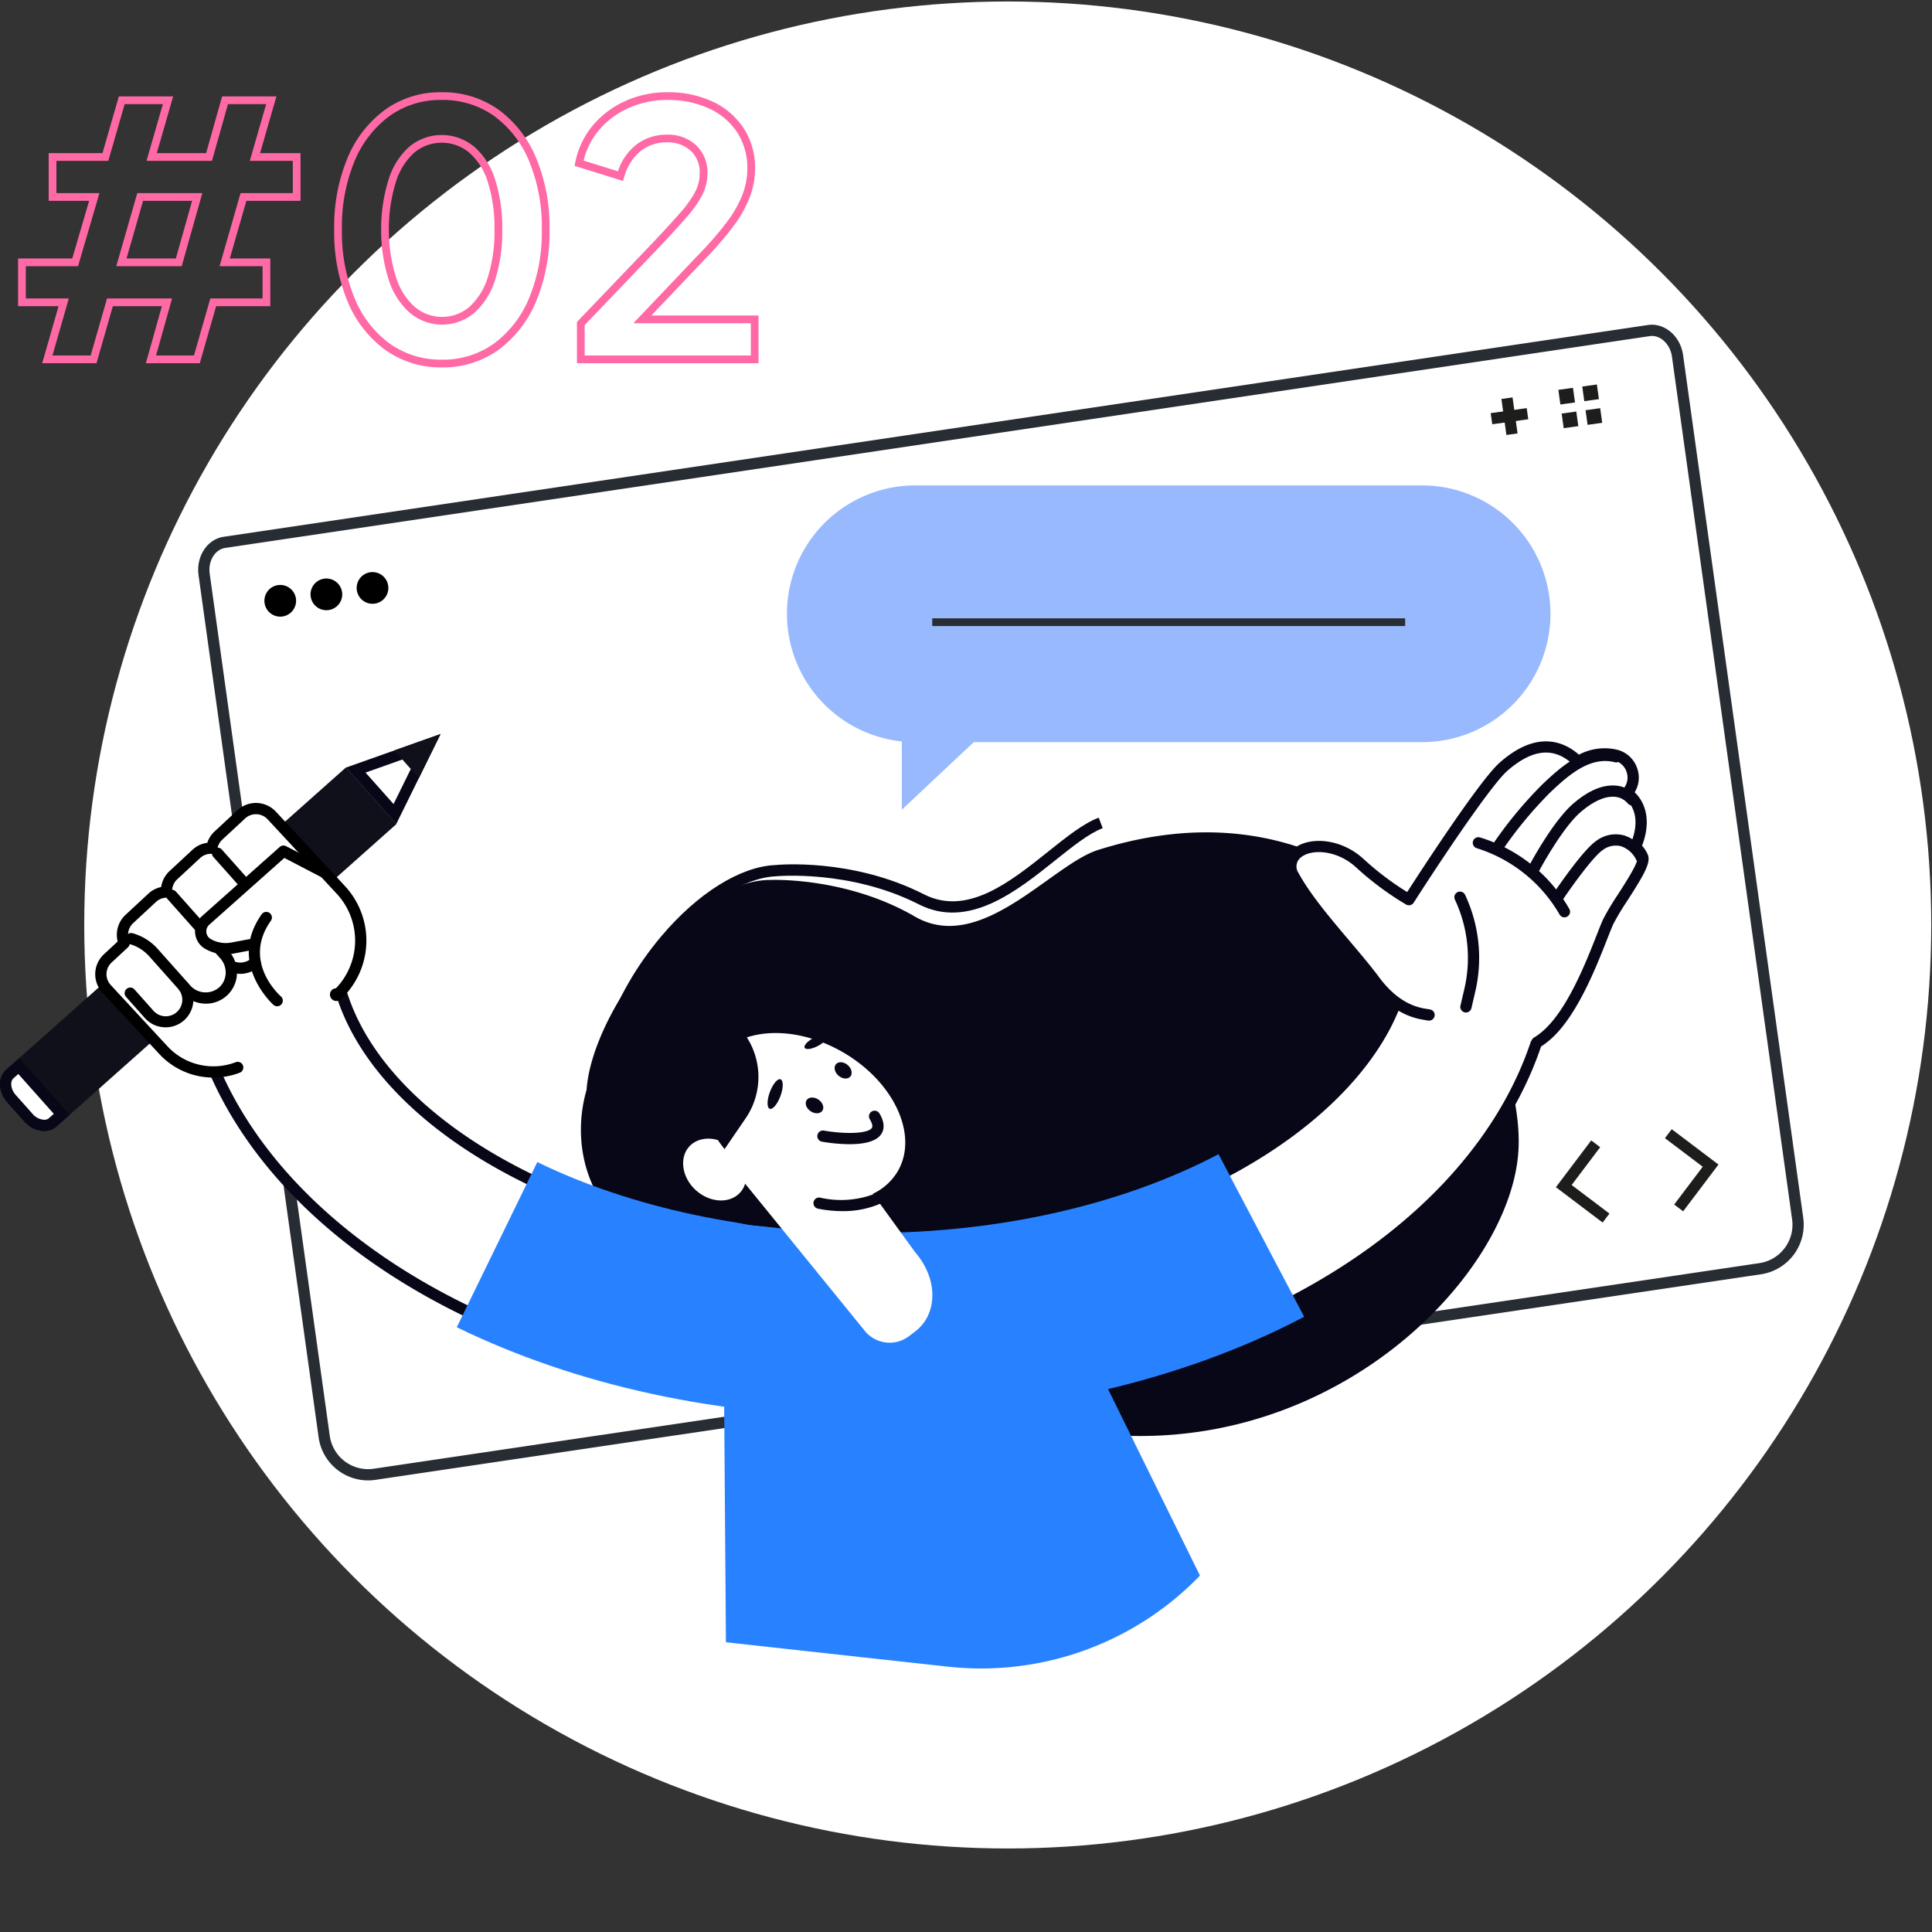 <svg xmlns="http://www.w3.org/2000/svg" xmlns:xlink="http://www.w3.org/1999/xlink" width="500" height="500" viewBox="0 0 500 500"><rect x="0" y="0" width="500" height="500" fill="#333333" stroke="none"/><defs><clipPath id="a"><rect width="466.803" height="347.765" fill="none"/></clipPath><clipPath id="b"><rect width="197.592" height="83.933" fill="none"/></clipPath></defs><g transform="translate(-983.197 -5525.615)"><rect width="500" height="500" transform="translate(983.197 5525.615)" fill="#fff" opacity="0"/><circle cx="239" cy="239" r="239" transform="translate(1005 5526)" fill="#fff"/><path d="M14.31,2.08A24.622,24.622,0,0,1-.265-2.425a29.25,29.25,0,0,1-9.789-12.569A46.8,46.8,0,0,1-13.51-33.57a46.393,46.393,0,0,1,3.458-18.58A29.47,29.47,0,0,1-.312-64.623,24.42,24.42,0,0,1,14.22-69.13a24.858,24.858,0,0,1,14.8,4.507,29.43,29.43,0,0,1,9.74,12.52A46.474,46.474,0,0,1,42.22-33.57a46.474,46.474,0,0,1-3.457,18.533A29.756,29.756,0,0,1,29.026-2.475,24.54,24.54,0,0,1,14.31,2.08Zm-.09-69.21A22.46,22.46,0,0,0,.852-63,27.5,27.5,0,0,0-8.218-51.35,44.423,44.423,0,0,0-11.51-33.57,44.83,44.83,0,0,0-8.217-15.786,27.284,27.284,0,0,0,.895-4.055,22.661,22.661,0,0,0,14.31.08,22.582,22.582,0,0,0,27.854-4.1a27.789,27.789,0,0,0,9.074-11.738A44.5,44.5,0,0,0,40.22-33.57a44.5,44.5,0,0,0-3.292-17.737A27.464,27.464,0,0,0,27.858-63,22.9,22.9,0,0,0,14.22-67.13ZM96.31,1h-47V-9.672l18.458-19.28c3.571-3.749,6.361-6.781,8.292-9.008a27.233,27.233,0,0,0,3.95-5.584A10.36,10.36,0,0,0,81.08-48.06a7.561,7.561,0,0,0-2.33-5.922,8.636,8.636,0,0,0-6.12-2.168,10.663,10.663,0,0,0-6.852,2.261,13.14,13.14,0,0,0-4.251,6.748l-.291.965L48.7-50.073l.18-.886a21.269,21.269,0,0,1,4.628-9.674,23.421,23.421,0,0,1,8.5-6.3,26.23,26.23,0,0,1,10.617-2.2,27.267,27.267,0,0,1,11.816,2.437A19.311,19.311,0,0,1,92.5-59.764,18.84,18.84,0,0,1,95.41-49.32a20.75,20.75,0,0,1-1.417,7.469,31.7,31.7,0,0,1-4.18,7.391,87.358,87.358,0,0,1-7.1,8.242L68.571-11.35H96.31Zm-45-2h43V-9.35h-30.4L81.265-27.6a85.426,85.426,0,0,0,6.941-8.051,29.713,29.713,0,0,0,3.92-6.919A18.758,18.758,0,0,0,93.41-49.32a16.877,16.877,0,0,0-2.584-9.356,17.342,17.342,0,0,0-7.242-6.212A25.3,25.3,0,0,0,72.63-67.13,24.243,24.243,0,0,0,62.817-65.1a21.437,21.437,0,0,0-7.785,5.762,19.12,19.12,0,0,0-3.994,7.9l8.889,2.764a14.591,14.591,0,0,1,4.616-6.784A12.758,12.758,0,0,1,72.63-58.15a10.684,10.684,0,0,1,7.47,2.692,9.574,9.574,0,0,1,2.98,7.4,12.342,12.342,0,0,1-1.269,5.384,29.119,29.119,0,0,1-4.24,6.026c-1.951,2.251-4.763,5.306-8.357,9.08l-17.9,18.7ZM-48.3,1H-62.249l4.14-14.76H-70.8L-75.026,1h-14.05l4.23-14.76H-95.32V-26.11H-81.3l4.365-14.92H-87.4V-53.38h13.928l4.23-14.67h14.051l-4.23,14.67h12.764l4.14-14.67h14.056l-4.23,14.67H-22.22v12.35H-36.237l-4.286,14.92H-30.05v12.35H-44.066ZM-59.611-1H-49.8l4.23-14.76H-32.05v-8.35H-43.178l5.434-18.92H-24.22v-8.35H-35.349l4.23-14.67H-41l-4.14,14.67H-62.079l4.23-14.67h-9.889l-4.23,14.67H-85.4v8.35h11.134L-79.8-24.11H-93.32v8.35h11.127L-86.423-1h9.889l4.23-14.76h16.833ZM14.4-8.99h-.02a12.942,12.942,0,0,1-8.515-3.218A19.255,19.255,0,0,1,.536-20.789a42.368,42.368,0,0,1-1.9-12.769v-.025a42.691,42.691,0,0,1,1.9-12.859,18.8,18.8,0,0,1,5.291-8.5A13,13,0,0,1,14.29-58.06h.039a13.18,13.18,0,0,1,8.5,3.118,18.6,18.6,0,0,1,5.341,8.5A41.043,41.043,0,0,1,29.98-33.57,41.043,41.043,0,0,1,28.174-20.7a19.126,19.126,0,0,1-5.285,8.536A12.879,12.879,0,0,1,14.42-8.99ZM.64-33.57A40.381,40.381,0,0,0,2.434-21.421a17.3,17.3,0,0,0,4.751,7.709A10.846,10.846,0,0,0,14.4-10.99a10.785,10.785,0,0,0,7.171-2.677,17.178,17.178,0,0,0,4.7-7.664,39.075,39.075,0,0,0,1.7-12.239,39.075,39.075,0,0,0-1.7-12.239,16.655,16.655,0,0,0-4.739-7.609A11.078,11.078,0,0,0,14.31-56.06a10.9,10.9,0,0,0-7.177,2.638,16.85,16.85,0,0,0-4.7,7.613A40.705,40.705,0,0,0,.64-33.57Zm-53.613,9.46H-69.908l5.434-18.92h16.834Zm-14.279-2h12.765l4.206-14.92H-62.967Z" transform="translate(1083.197 5618.615)" fill="#ff69a5"/><g transform="translate(983.197 5609.653)"><g clip-path="url(#a)"><path d="M79.167,299.088a12.933,12.933,0,0,1-12.779-11.151L35.318,64.849c-.683-4.9,2.26-9.379,6.559-9.976L410.465.064c4.315-.59,8.365,2.9,9.048,7.8l31.1,223.294A12.973,12.973,0,0,1,439.7,245.737L81.093,298.947a13.243,13.243,0,0,1-1.927.141M411.445,2.908a4.111,4.111,0,0,0-.565.039L42.292,57.755c-2.722.379-4.551,3.38-4.089,6.692l31.068,223.09a10.022,10.022,0,0,0,11.4,8.528l358.605-53.21a10.05,10.05,0,0,0,8.454-11.294L416.63,8.269c-.43-3.08-2.691-5.361-5.184-5.361" transform="translate(16.07 0)" fill="#282d33"/><path d="M55.152,49.785a4.1,4.1,0,1,1-4.632-3.5,4.1,4.1,0,0,1,4.632,3.5" transform="translate(21.437 21.102)"/><path d="M63.35,48.643a4.1,4.1,0,1,1-4.632-3.5,4.1,4.1,0,0,1,4.632,3.5" transform="translate(25.179 20.581)"/><path d="M71.547,47.5a4.1,4.1,0,1,1-4.63-3.5,4.1,4.1,0,0,1,4.63,3.5" transform="translate(28.919 20.06)"/><path d="M288.6,166.214l-12.1-9.147,9.14-12.11,2.323,1.755-7.383,9.786,9.777,7.392Z" transform="translate(126.164 66.142)" fill="#1d1d1b"/><path d="M300.592,164.218l-2.324-1.755,7.389-9.785-9.779-7.389,1.755-2.324,12.1,9.145Z" transform="translate(135.006 65.233)" fill="#1d1d1b"/><rect width="2.912" height="9.41" transform="translate(388.561 19.215) rotate(-7.936)" fill="#1d1d1b"/><rect width="9.409" height="2.911" transform="translate(385.793 22.879) rotate(-7.908)" fill="#1d1d1b"/><rect width="3.823" height="3.823" transform="matrix(0.99, -0.138, 0.138, 0.99, 403.3, 16.857)" fill="#1d1d1b"/><rect width="3.823" height="3.823" transform="matrix(0.99, -0.138, 0.138, 0.99, 404.154, 22.989)" fill="#1d1d1b"/><rect width="3.823" height="3.823" transform="matrix(0.99, -0.138, 0.138, 0.99, 409.485, 15.996)" fill="#1d1d1b"/><rect width="3.823" height="3.823" transform="matrix(0.99, -0.138, 0.138, 0.99, 410.339, 22.127)" fill="#1d1d1b"/><path d="M189.65,111.993c-17.872-10.363-37.36-9.46-37.36-9.46-20.14-.15-46.126,33.527-47.592,54.325a37.109,37.109,0,0,0-1.462,10.031c-.153,20.486,16.441,35.235,36.816,37.37,42.885,4.5,45.761,29.417,79.027,38.311,70.28,18.786,124.947-35.1,126.8-70.235,1.748-33.141-37.18-100.155-108.815-77.566-12.027,3.792-30.305,27.145-47.412,17.225" transform="translate(47.105 41.162)" fill="#080717"/><path d="M225.893,238.578c-4.67-4.43-8.546-4.238-13.019-4.03-4.059.2-8.64.414-13.567-3.466-3.6-2.838-5.926-6.861-8.171-10.752-4-6.932-7.779-13.479-18.432-14.442-1.168-.106-2.486-.21-3.932-.323-3.245-.255-7.271-.571-11.578-1.072l-11.227.526c-20.3.945-37.631-14.775-40.306-36.589-1.976-16.118,4.539-34.861,17.429-50.134,9.378-11.113,20.378-18,29.429-18.426.734-.077,19.974-1.89,38.551,7.571,11.186,5.7,22.331-3.213,32.164-11.075,4.681-3.743,9.1-7.276,13.064-8.768l1.028,2.726c-3.534,1.33-7.779,4.723-12.274,8.317-10,8-22.444,17.944-35.306,11.4-17.789-9.061-36.822-7.284-37.013-7.263-8.333.393-18.555,6.9-27.418,17.4-12.376,14.665-18.642,32.573-16.762,47.9,2.487,20.285,18.518,34.944,37.277,34.035l11.464-.537.119.015c4.295.5,8.337.82,11.586,1.075,1.456.115,2.79.218,3.964.326,12.159,1.1,16.692,8.955,20.7,15.887,2.2,3.82,4.287,7.429,7.45,9.92,4.072,3.207,7.74,3.032,11.623,2.846,4.5-.218,9.593-.462,15.166,4.825Z" transform="translate(48.053 39.97)" fill="#080717"/><path d="M209.266,228.307c-40.441,0-79.866-9.166-111.01-25.811-32.743-17.5-55-42.441-62.668-70.23a18.907,18.907,0,1,1,36.451-10.06c4.886,17.7,20.526,34.374,44.04,46.941,25.76,13.766,58.854,21.348,93.188,21.348,76.3,0,127.565-34.89,137.066-67.717a18.907,18.907,0,1,1,36.324,10.513c-7.967,27.524-30.307,52.2-62.906,69.487-31.051,16.463-70.289,25.53-110.484,25.53" transform="translate(15.925 49.427)" fill="#fff"/><path d="M209.724,230.223c-40.676,0-80.343-9.228-111.7-25.985-33.1-17.688-55.608-42.947-63.385-71.127A20.362,20.362,0,1,1,73.9,122.278c4.781,17.314,20.167,33.665,43.325,46.042,25.551,13.656,58.4,21.176,92.5,21.176,75.587,0,126.314-34.348,135.666-66.666a20.364,20.364,0,0,1,39.122,11.323c-8.077,27.905-30.672,52.9-63.621,70.368-31.256,16.574-70.736,25.7-111.167,25.7M54.3,110.236a17.576,17.576,0,0,0-4.672.636A17.452,17.452,0,0,0,37.45,132.338c7.563,27.4,29.563,52.022,61.951,69.331,30.937,16.535,70.119,25.641,110.324,25.641,39.963,0,78.959-9.007,109.8-25.363,32.25-17.1,54.334-41.463,62.188-68.606a17.45,17.45,0,1,0-33.524-9.7c-9.648,33.337-61.457,68.769-138.465,68.769-34.569,0-67.908-7.643-93.874-21.521-23.869-12.754-39.764-29.743-44.758-47.835A17.469,17.469,0,0,0,54.3,110.236" transform="translate(15.468 48.97)" fill="#080717"/><path d="M293.083,151.5h0a19.078,19.078,0,0,0,2.521-1.867c6.588-5.77,11.429-18.093,14.321-25.456.7-1.794,1.239-3.151,1.631-3.981a67.061,67.061,0,0,1,3.738-6.23c3.491-5.435,5.733-9.1,5.12-10.545a7.472,7.472,0,0,0-1.161-1.809l-.641-.757.36-.926c.814-2.1,2.35-7.42-1-11.476a6.067,6.067,0,0,0-.488-.516l-.944-.9.649-1.134a5.759,5.759,0,0,0,.613-4.344,5.924,5.924,0,0,0-4.131-4.35,12.78,12.78,0,0,0-8.971,1.07l-.982.472-.827-.709c-4.413-3.779-9.39-4-14.8-.648a27.716,27.716,0,0,0-3.7,2.789c-3.891,3.437-14.723,19.306-23.561,33.01l-.881,1.366-1.389-.843a75.789,75.789,0,0,1-11.359-8.64c-5.171-4.708-11.93-5.247-15.475-3.051a5.847,5.847,0,0,0-.562.393,4.41,4.41,0,0,0-1.053,5.958c3.1,5.677,8.305,11.828,13.337,17.775,2.86,3.383,5.524,6.53,7.7,9.463,5.5,7.392,11.012,8.3,13.086,8.64l.923.15" transform="translate(104.677 34.236)" fill="#fff"/><path d="M293.542,153.408a1.456,1.456,0,0,1-.766-2.7,17.625,17.625,0,0,0,2.326-1.721c6.322-5.537,11.082-17.653,13.927-24.892.7-1.782,1.252-3.189,1.666-4.072a67.844,67.844,0,0,1,3.807-6.357c1.963-3.055,5.206-8.1,5.014-9.282A6.406,6.406,0,0,0,318.6,103l-.641-.757a1.454,1.454,0,0,1-.245-1.468l.36-.926c.721-1.86,2.093-6.561-.766-10.019a4.286,4.286,0,0,0-.371-.39l-.945-.906a1.458,1.458,0,0,1-.255-1.775l.651-1.134a4.33,4.33,0,0,0,.463-3.264,4.46,4.46,0,0,0-3.079-3.3,11.379,11.379,0,0,0-7.982.973l-.983.472a1.457,1.457,0,0,1-1.579-.208L302.4,79.6c-3.928-3.366-8.208-3.533-13.08-.516a26.247,26.247,0,0,0-3.507,2.643c-3.112,2.749-12.26,15.588-23.3,32.707l-.883,1.367a1.455,1.455,0,0,1-1.979.454l-1.389-.842a77.48,77.48,0,0,1-11.583-8.809c-4.6-4.188-10.705-4.759-13.727-2.889a4.321,4.321,0,0,0-.425.3,2.976,2.976,0,0,0-.677,4.117c3.036,5.559,8.189,11.646,13.171,17.532,2.876,3.4,5.56,6.578,7.759,9.536,5.145,6.919,10.236,7.756,12.151,8.072l.922.15a1.456,1.456,0,1,1-.469,2.875l-.923-.15c-2.235-.368-8.17-1.344-14.02-9.21-2.142-2.883-4.8-6.025-7.608-9.349-5.113-6.039-10.361-12.242-13.541-18.059a5.844,5.844,0,0,1,1.43-7.8,7.47,7.47,0,0,1,.7-.486c4.008-2.48,11.544-1.959,17.221,3.213a74.473,74.473,0,0,0,11.133,8.473l.181.108.114-.176c4.315-6.689,18.783-28.864,23.819-33.313a29.374,29.374,0,0,1,3.9-2.934c5.92-3.67,11.631-3.4,16.51.781l.106.09.125-.06a14.167,14.167,0,0,1,9.957-1.169,7.4,7.4,0,0,1,5.187,5.407,7.178,7.178,0,0,1-.76,5.422l-.086.147.122.116a7.356,7.356,0,0,1,.607.645c3.836,4.641,2.138,10.584,1.231,12.923l-.047.119.082.1a8.813,8.813,0,0,1,1.388,2.177c.874,2.055-.833,5.05-5.234,11.9a66.829,66.829,0,0,0-3.648,6.063c-.374.8-.91,2.163-1.592,3.894-2.94,7.487-7.862,20.017-14.716,26.02a20.443,20.443,0,0,1-2.717,2.01,1.45,1.45,0,0,1-.763.217" transform="translate(104.22 33.783)" fill="#080717"/><path d="M266.363,102.715a1.44,1.44,0,0,1-.8-.242,1.456,1.456,0,0,1-.414-2.017,106.344,106.344,0,0,1,13.025-15.844c5.69-5.452,11.886-10.613,19.564-8.669a1.456,1.456,0,1,1-.714,2.824c-6.239-1.576-11.736,3.063-16.833,7.947a105.208,105.208,0,0,0-12.61,15.348,1.456,1.456,0,0,1-1.217.654" transform="translate(120.874 34.461)" fill="#080717"/><path d="M273.173,104.546a1.456,1.456,0,0,1-1.284-2.141c.248-.463,6.1-11.391,11.333-15.875,3.917-3.354,7.593-4.9,10.927-4.619a7.7,7.7,0,0,1,5.349,2.733A1.457,1.457,0,0,1,297.25,86.5a4.791,4.791,0,0,0-3.354-1.685c-2.476-.214-5.525,1.142-8.78,3.931-4.816,4.123-10.6,14.923-10.656,15.03a1.458,1.458,0,0,1-1.287.772" transform="translate(123.982 37.36)" fill="#080717"/><path d="M277.53,107.743a1.456,1.456,0,0,1-1.2-2.272c.741-1.1,7.344-10.785,10.7-13.127a8.365,8.365,0,0,1,7.3-1.5,9.608,9.608,0,0,1,5.78,5.08,1.457,1.457,0,1,1-2.682,1.136,6.78,6.78,0,0,0-3.9-3.416,5.581,5.581,0,0,0-4.833,1.092c-2.465,1.723-8.021,9.514-9.954,12.37a1.453,1.453,0,0,1-1.207.641" transform="translate(125.97 41.316)" fill="#080717"/><path d="M285.448,111.816a1.458,1.458,0,0,1-1.3-.8,37.8,37.8,0,0,0-21.378-17.092,1.456,1.456,0,1,1,.856-2.783A40.065,40.065,0,0,1,286.75,109.71a1.457,1.457,0,0,1-1.3,2.106" transform="translate(119.428 41.555)" fill="#080717"/><path d="M261.452,132.033a1.461,1.461,0,0,1-1.42-1.79l1.006-4.289a35.5,35.5,0,0,0-2.442-23.138,1.456,1.456,0,1,1,2.634-1.242,38.42,38.42,0,0,1,2.643,25.044l-1,4.29a1.46,1.46,0,0,1-1.417,1.124" transform="translate(117.931 45.966)" fill="#080717"/><path d="M188.152,215.347c-38.909,0-75.9-8.007-106.976-23.154l20.838-42.749c24.271,11.831,54.861,18.346,86.138,18.346,33.187,0,65.205-7.239,90.156-20.384l22.165,42.078c-31.66,16.676-71.55,25.862-112.321,25.862" transform="translate(37.04 67.26)" fill="#2882ff"/><path d="M217.409,176.856l34.505,69.969a78.727,78.727,0,0,1-65.243,23.57l-57.442-6.317-.712-95.551Z" transform="translate(58.641 76.897)" fill="#2882ff"/><path d="M139.291,152.589l21.094-30.817a30.647,30.647,0,1,0,6.233,49.521Z" transform="translate(52.565 53.892)" fill="#080717"/><path d="M129.078,133.822c-3.373,5.808-2.17,13.353,2.428,20.069l-.066.049c-3.137-1.315-6.549-.869-8.541,1.41-2.511,2.873-1.794,7.816,1.609,11.028,3.683,3.481,8.99,3.775,11.7.711a6.014,6.014,0,0,0,1.239-2.23l31.144,38.306a8.289,8.289,0,0,0,11.286,1.143l1.608-1.228c5.9-4.507,5.883-13.672-.035-20.468L170.49,167.484a14.814,14.814,0,0,0,6.469-5.866c5.4-9.306-.936-23.07-14.161-30.747s-28.32-6.354-33.72,2.95" transform="translate(55.393 57.437)" fill="#fff"/><path d="M152.018,159a32.272,32.272,0,0,1-6.281-.635,1.455,1.455,0,1,1,.568-2.854,24.337,24.337,0,0,0,14.36-1.094,1.456,1.456,0,1,1,1.18,2.662A24.349,24.349,0,0,1,152.018,159" transform="translate(65.963 70.402)" fill="#080717"/><path d="M143.011,129.552c.3.578,1.848.363,3.449-.481s2.65-2,2.346-2.573-1.848-.363-3.448.481-2.65,2-2.346,2.573" transform="translate(65.231 57.572)" fill="#080717"/><path d="M136.97,141.735c.76.28,2-1.2,2.776-3.309s.782-4.038.022-4.318-2,1.2-2.776,3.309-.782,4.038-.022,4.318" transform="translate(62.241 61.177)" fill="#080717"/><path d="M153.589,148.349a44,44,0,0,1-7.155-.66,1.456,1.456,0,0,1,.508-2.867c5.125.9,11.327.9,12.413-.673.389-.564-.162-1.662-.524-2.267a1.457,1.457,0,0,1,2.5-1.5c1.6,2.668,1.113,4.418.424,5.419-1.383,2.007-4.845,2.546-8.165,2.546" transform="translate(66.268 63.734)" fill="#080717"/><path d="M149.346,134.552c1.03.883,2.393.982,3.047.22s.348-2.094-.682-2.978-2.393-.98-3.047-.218-.348,2.094.682,2.977" transform="translate(67.677 59.802)" fill="#080717"/><path d="M144.444,140.879c1.123.759,2.49.7,3.051-.13s.106-2.122-1.016-2.881-2.49-.7-3.052.13-.106,2.122,1.018,2.881" transform="translate(65.334 62.665)" fill="#080717"/><path d="M135.66,125.784l-.1-.13-.012,0a15.246,15.246,0,0,0-9.467,7.013c-3.7,6.574-1.541,15.517,4.731,23.357l5.4-7.893a18.98,18.98,0,0,0-.556-22.345" transform="translate(56.703 57.333)" fill="#080717"/><rect width="2.913" height="19.448" transform="matrix(0.747, -0.665, 0.665, 0.747, 4.443, 190.276)" fill="#282d33"/><path d="M89.552,78.663l-88,78.3c-2.2,1.957-2.034,5.733.368,8.433l4.348,4.889c2.4,2.7,6.134,3.3,8.333,1.346l88-78.3" transform="translate(0 35.893)" fill="#10101a"/><path d="M10.983,147.1A5.668,5.668,0,0,1,6.9,145.094l-4.35-4.889c-1.863-2.1-2.082-4.957-.486-6.376l2.348-2.09,11.114,12.491-2.349,2.09a3.238,3.238,0,0,1-2.192.781" transform="translate(0.454 60.111)" fill="#fff"/><path d="M4.743,134.441l9.178,10.315-1.26,1.121a1.785,1.785,0,0,1-1.225.412,4.2,4.2,0,0,1-3-1.519l-4.35-4.889c-1.423-1.6-1.462-3.559-.607-4.321Zm.24-4.113-3.435,3.057c-2.2,1.957-2.036,5.733.367,8.433l4.35,4.889a7.089,7.089,0,0,0,5.171,2.495,4.681,4.681,0,0,0,3.16-1.149L18.033,145Z" transform="translate(0 59.467)" fill="#080717"/><path d="M63.227,81.258,82.281,74.5,73.352,92.639Z" transform="translate(28.85 33.995)" fill="#fff"/><path d="M80.184,77.876,73.794,90.86l-7.249-8.146Zm5.776-5.138L61.491,81.415l13,14.615Z" transform="translate(28.058 33.19)" fill="#080717"/><path d="M76.434,84.141l-6.365-7.155,11.978-4.248Z" transform="translate(31.971 33.19)" fill="#10101a"/><path d="M53.336,152.987a17.716,17.716,0,0,1-19.274-4.526l-14.65-15.825a5.57,5.57,0,0,1,.293-7.871l4.251-3.945a5.557,5.557,0,0,1,1.324-6.243l5.947-5.521a5.541,5.541,0,0,1,3.693-1.465,5.531,5.531,0,0,1,1.749-4.344l5.947-5.521a5.549,5.549,0,0,1,4.015-1.481,5.518,5.518,0,0,1,1.694-3.25l5.947-5.521a5.57,5.57,0,0,1,7.871.293l17.905,19.287a19.255,19.255,0,0,1-1.012,27.212l-.287-.312c-.019.019-.032.039-.051.058" transform="translate(8.179 39.234)" fill="#fff"/><path d="M47.484,156.06a19.1,19.1,0,0,1-14.034-6.154L18.8,134.08a7.026,7.026,0,0,1,.371-9.928l3.564-3.309a7.034,7.034,0,0,1,2.011-6.878l5.947-5.521a6.929,6.929,0,0,1,3.294-1.7,6.959,6.959,0,0,1,2.148-4.11l5.947-5.521A6.961,6.961,0,0,1,45.927,95.3a6.862,6.862,0,0,1,1.863-2.918l5.947-5.521a7.034,7.034,0,0,1,9.929.37l17.907,19.29a20.734,20.734,0,0,1-1.088,29.268,1.668,1.668,0,0,1-2.288-2.428,1.675,1.675,0,0,1,1.018-.406,17.821,17.821,0,0,0,.223-24.454L61.531,89.212a4.118,4.118,0,0,0-5.812-.217l-5.947,5.522a4.047,4.047,0,0,0-1.244,2.4,1.479,1.479,0,0,1-1.5,1.238,4.1,4.1,0,0,0-2.966,1.094l-5.947,5.521a4.094,4.094,0,0,0-1.284,3.208A1.456,1.456,0,0,1,35.4,109.5a4.09,4.09,0,0,0-2.726,1.078L26.726,116.1a4.118,4.118,0,0,0-.973,4.608,1.456,1.456,0,0,1-.351,1.634l-4.251,3.945a4.116,4.116,0,0,0-.216,5.814l14.652,15.825a16.2,16.2,0,0,0,17.691,4.156,1.456,1.456,0,1,1,1.03,2.725,19.29,19.29,0,0,1-6.824,1.252" transform="translate(7.722 38.779)"/><path d="M51.558,128.771a1.453,1.453,0,0,1-.961-.363c-.121-.106-12-10.8-3.047-23.446a1.456,1.456,0,1,1,2.375,1.685c-7.459,10.532,2.182,19.21,2.6,19.574a1.456,1.456,0,0,1-.963,2.55" transform="translate(20.173 47.613)"/><path d="M42.614,120.708a10.711,10.711,0,0,1-5.34-1.426,5.212,5.212,0,0,1-.865-8.413l20.175-17.95a1.457,1.457,0,0,1,1.64-.2L69.11,98.379a1.456,1.456,0,1,1-1.344,2.583l-9.995-5.2L38.345,113.045a2.3,2.3,0,0,0,.383,3.714,7.817,7.817,0,0,0,5.331.9l5.5-1.038a1.456,1.456,0,0,1,.54,2.862l-5.5,1.038a10.614,10.614,0,0,1-1.985.186" transform="translate(15.815 42.23)"/><path d="M45.843,103.39a1.454,1.454,0,0,1-1.089-.488l-6.713-7.548a1.456,1.456,0,1,1,2.176-1.935l6.715,7.547a1.457,1.457,0,0,1-1.088,2.425" transform="translate(17.189 42.403)"/><path d="M38.43,111.7a1.454,1.454,0,0,1-1.089-.488L29.9,102.847a1.456,1.456,0,1,1,2.176-1.935l7.44,8.362A1.457,1.457,0,0,1,38.43,111.7" transform="translate(13.475 45.822)"/><path d="M43.8,116.725a7.229,7.229,0,0,1-2.566-.472,1.456,1.456,0,1,1,1.031-2.723,4.29,4.29,0,0,0,4.389-.808,1.456,1.456,0,1,1,1.935,2.176,7.192,7.192,0,0,1-4.79,1.828" transform="translate(18.387 51.265)"/><path d="M32.754,132.505a7.175,7.175,0,0,1-5.375-2.406l-4.867-5.471a1.456,1.456,0,0,1,2.176-1.935l4.867,5.47a4.277,4.277,0,1,0,6.39-5.685l-7.4-8.318a10.747,10.747,0,0,0-5.1-3.2,1.456,1.456,0,0,1,.8-2.8,13.641,13.641,0,0,1,6.479,4.066l7.4,8.317a7.186,7.186,0,0,1-5.368,11.965" transform="translate(10.104 49.326)"/><path d="M38.844,125.606a8.4,8.4,0,0,1-6.281-2.835l-.549-.617a1.456,1.456,0,0,1,2.176-1.935l.549.617a5.339,5.339,0,0,0,7.516.575,5.113,5.113,0,0,0,1.708-3.628,5.493,5.493,0,0,0-1.4-3.906L41.1,112.232a1.456,1.456,0,1,1,2.176-1.935l1.464,1.644a8.387,8.387,0,0,1,2.138,5.971,8,8,0,0,1-8.029,7.694" transform="translate(14.44 50.104)"/></g><g transform="translate(203.667 41.585)"><g transform="translate(0 0)" clip-path="url(#b)"><path d="M164.369,0H33.223a33.224,33.224,0,0,0-3.5,66.264V83.933L48.342,66.447H164.369a33.223,33.223,0,0,0,0-66.447" transform="translate(0 0)" fill="#99b9ff"/><path d="M122.4-4H0V-6H122.4Z" transform="translate(37.595 40.399)" fill="#282d33"/></g></g></g></g></svg>